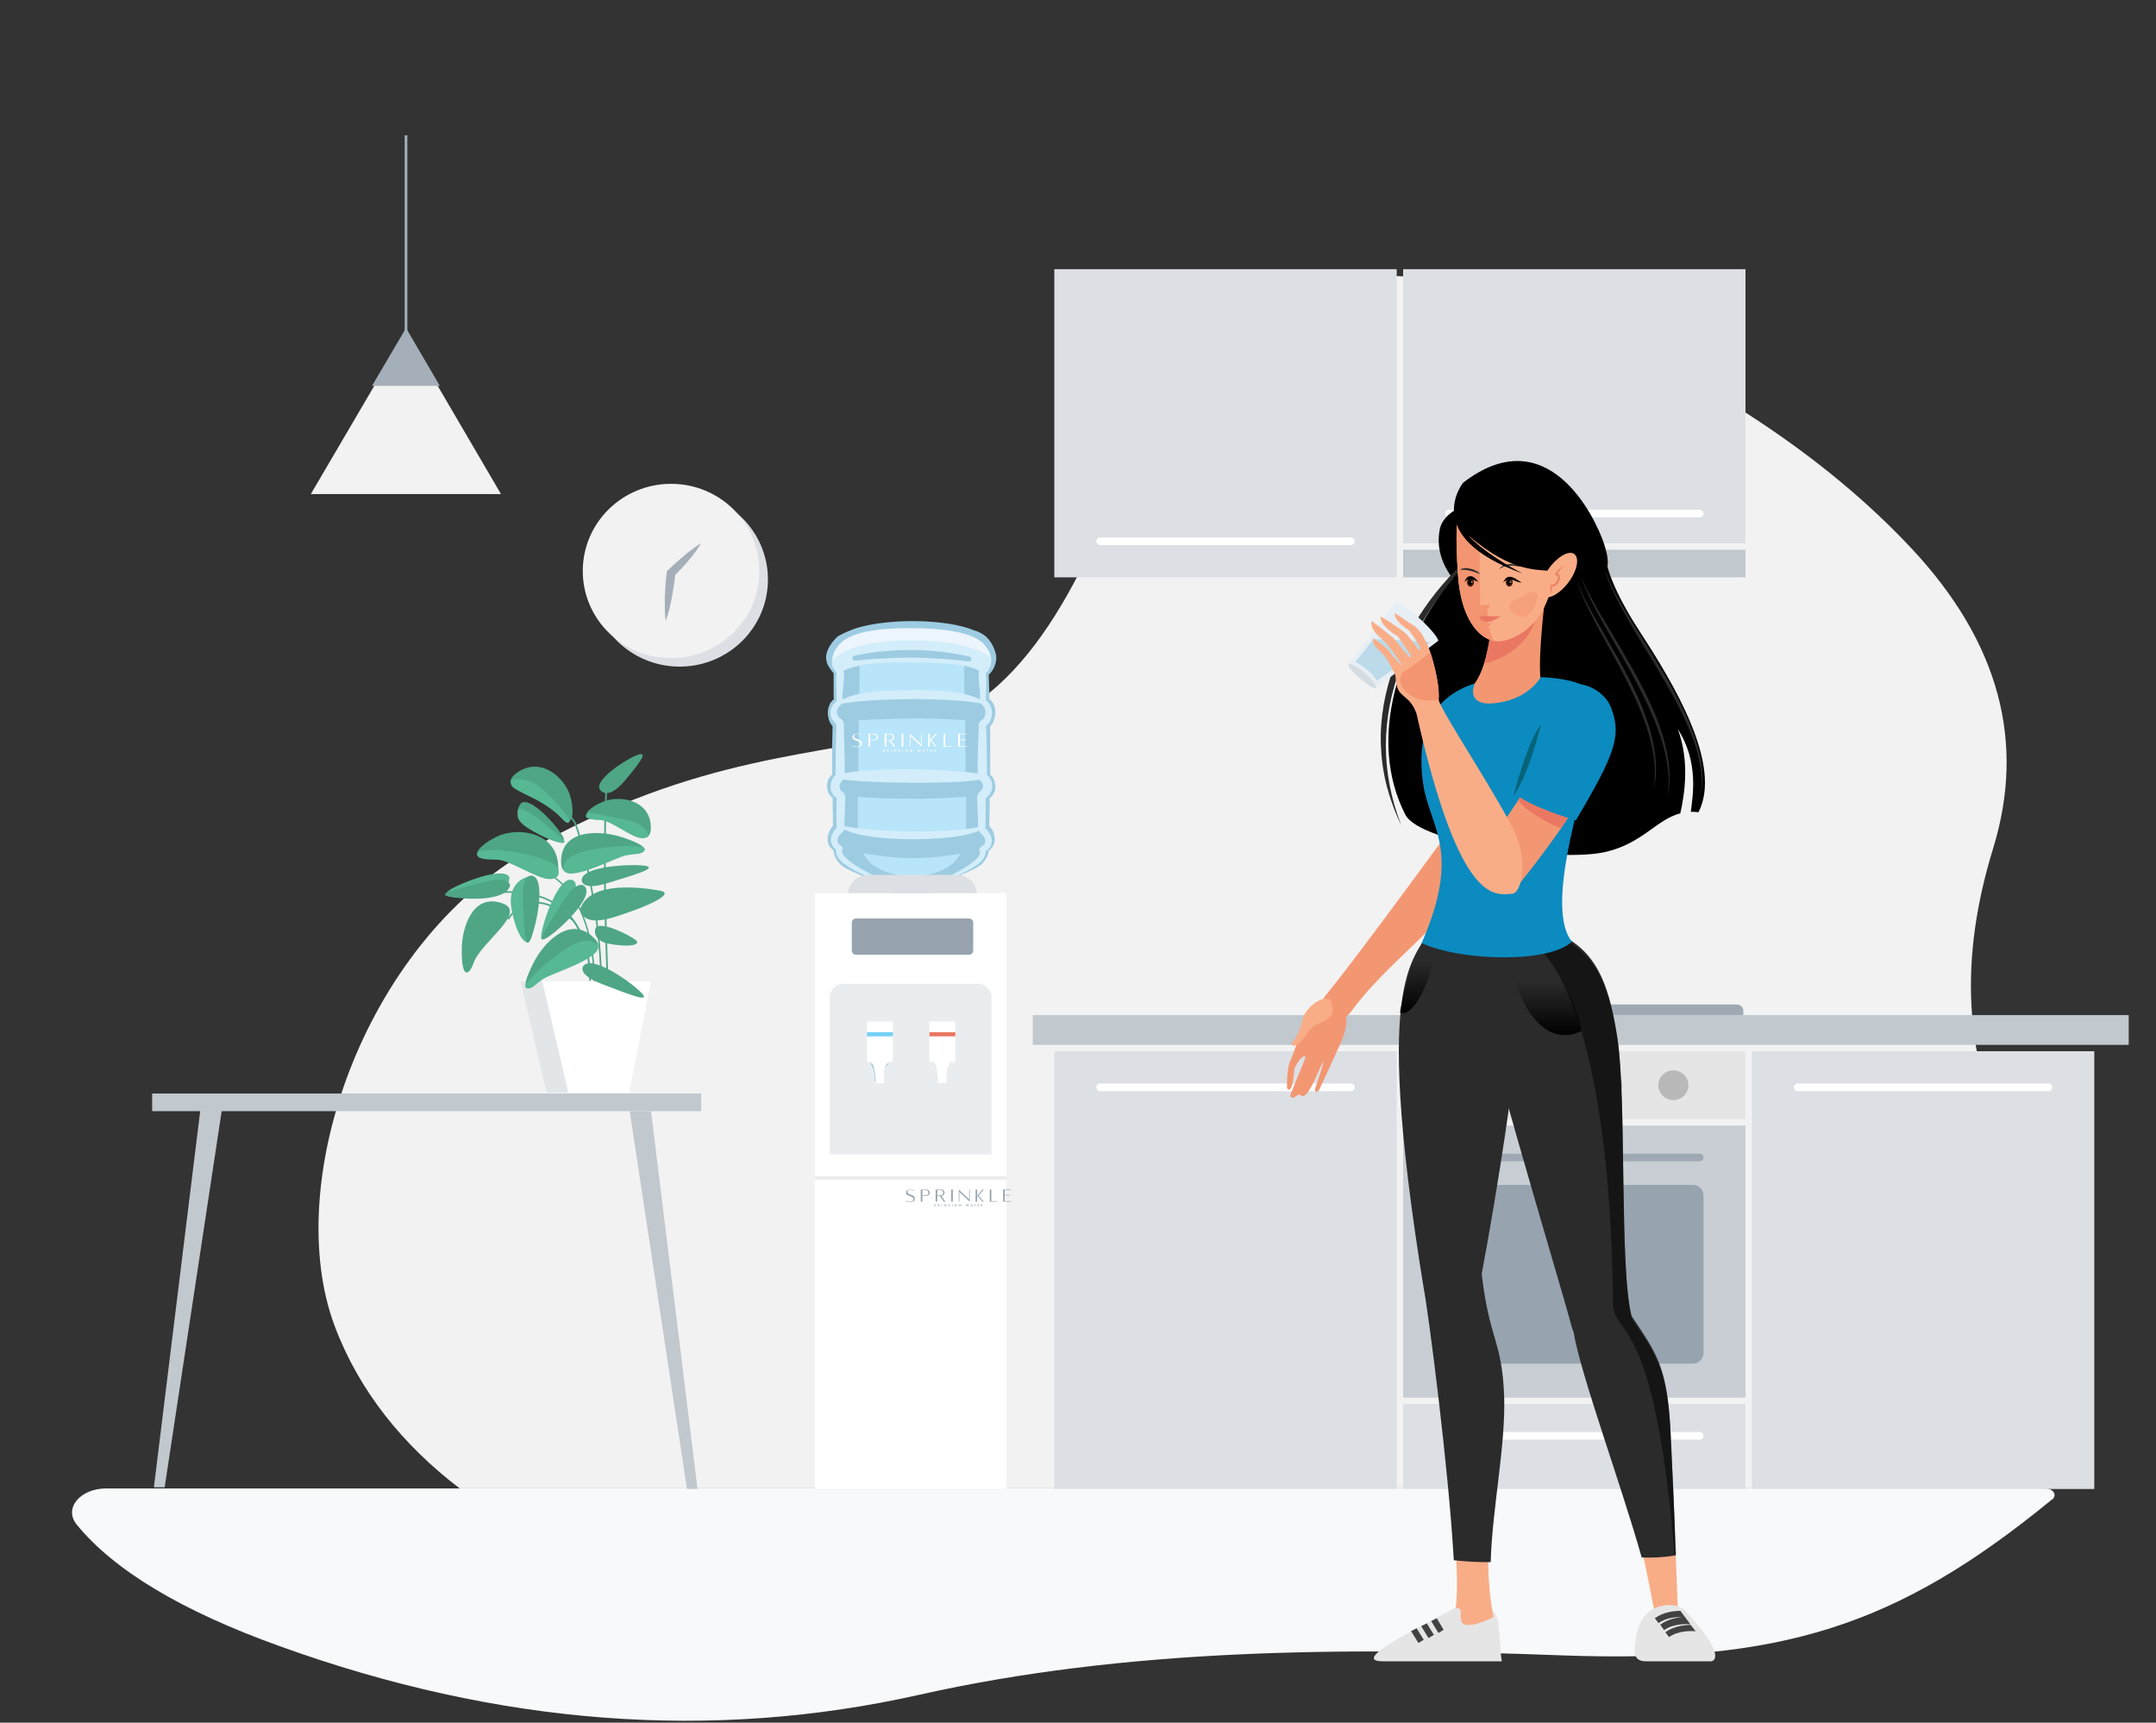 <svg xmlns="http://www.w3.org/2000/svg" width="209" height="167" viewBox="0 0 209 167" fill="none">
  <rect x="0" y="0" width="209" height="167" fill="#333333" stroke="none"/>
  <path d="M44.56 144.29H199.368C202.87 135.013 200.077 120.818 195.762 113.173C189.947 102.863 190.051 92.532 193.219 82.221C196.387 71.911 193.761 62.241 185.361 53.233C176.961 44.224 165.288 36.538 150.301 30.132C135.315 23.727 116.222 25.835 110.573 41.393C105.174 56.249 99.421 67.985 88.895 70.837C79.641 73.357 67.676 73.047 51.376 82.366C35.076 91.685 27.302 114.867 32.45 128.566C34.805 134.827 39.037 140.075 44.56 144.29Z" fill="#F2F2F2"/>
  <path d="M10.313 144.292C7.765 144.292 6.156 146.227 7.431 147.792C11.066 152.24 17.604 156.173 27.131 159.591C48.356 167.25 69.017 168.815 89.072 164.306C109.127 159.797 130.102 159.673 151.41 160.476C172.698 161.259 183.938 157.614 198.791 145.466L198.812 145.445C199.501 145.074 199.125 144.292 198.248 144.292H10.313Z" fill="#F8F9FA"/>
  <path d="M95.924 65.344C95.966 65.303 96.007 65.261 96.028 65.22C96.112 65.138 96.174 65.035 96.237 64.932C96.362 64.746 96.446 64.52 96.508 64.293C96.571 64.067 96.592 63.819 96.571 63.572C96.571 63.531 96.571 63.51 96.55 63.49L96.529 63.407C96.508 63.346 96.508 63.304 96.487 63.242C96.467 63.139 96.425 63.016 96.383 62.913C96.216 62.48 95.966 62.089 95.653 61.78C95.34 61.471 94.818 61.203 94.4 61.1C91.916 60.049 86.552 59.905 83.296 60.812C82.9 60.915 82.127 61.203 81.46 61.553C81.314 61.636 81.188 61.697 81.084 61.821C80.771 62.109 80.52 62.46 80.312 62.851C80.27 62.954 80.228 63.057 80.186 63.16C80.145 63.263 80.124 63.366 80.103 63.49C80.082 63.613 80.082 63.737 80.082 63.84C80.103 63.964 80.124 64.067 80.145 64.19C80.207 64.417 80.332 64.623 80.458 64.808C80.52 64.891 80.583 64.994 80.646 65.076C80.687 65.117 80.708 65.158 80.75 65.2C80.771 65.22 80.792 65.241 80.813 65.261V66.539C80.813 66.765 80.813 66.992 80.813 67.219C80.813 67.404 80.813 67.589 80.833 67.775C80.813 67.795 80.792 67.816 80.771 67.837C80.729 67.878 80.666 67.919 80.625 67.981C80.541 68.084 80.458 68.187 80.416 68.31C80.312 68.558 80.249 68.826 80.249 69.073C80.249 69.32 80.291 69.588 80.374 69.835C80.416 69.959 80.479 70.082 80.541 70.185C80.583 70.247 80.625 70.288 80.666 70.35C80.687 70.371 80.687 70.391 80.708 70.391C80.708 70.762 80.687 71.153 80.687 71.524C80.666 71.936 80.666 72.348 80.666 72.76C80.666 73.172 80.666 73.584 80.666 73.996C80.666 74.367 80.666 74.718 80.666 75.088C80.625 75.129 80.583 75.15 80.541 75.212C80.458 75.294 80.374 75.418 80.312 75.521C80.249 75.644 80.228 75.748 80.207 75.871C80.186 75.933 80.186 75.995 80.186 76.036C80.186 76.098 80.186 76.139 80.165 76.201C80.165 76.427 80.207 76.695 80.332 76.901C80.395 77.004 80.479 77.107 80.562 77.21C80.604 77.251 80.666 77.293 80.708 77.334C80.708 77.787 80.729 78.22 80.729 78.673L80.75 80.074C80.729 80.094 80.708 80.115 80.687 80.136C80.646 80.177 80.604 80.218 80.583 80.28C80.52 80.383 80.458 80.486 80.395 80.589C80.291 80.816 80.249 81.042 80.228 81.289C80.207 81.537 80.27 81.804 80.395 82.01C80.458 82.113 80.541 82.216 80.625 82.299C80.666 82.34 80.708 82.381 80.771 82.422C80.792 82.443 80.792 82.443 80.813 82.464C80.813 82.484 80.813 82.484 80.813 82.505C80.813 82.567 80.813 82.608 80.833 82.649C80.854 82.752 80.875 82.834 80.896 82.937C80.959 83.123 81.063 83.288 81.167 83.432C81.23 83.514 81.272 83.576 81.334 83.638C81.355 83.679 81.397 83.7 81.418 83.741C81.46 83.782 81.481 83.803 81.522 83.844C81.668 83.968 81.814 84.05 81.96 84.153C82.274 84.318 82.566 84.483 82.9 84.606C83.213 84.75 83.526 84.874 83.839 85.018C84.152 85.162 84.465 85.286 84.778 85.41C85.091 85.554 85.404 85.677 85.697 85.842C85.843 85.925 85.989 86.007 86.135 86.11C86.198 86.151 86.26 86.213 86.302 86.275C86.323 86.295 86.323 86.316 86.323 86.316C86.323 86.337 86.344 86.357 86.344 86.378C86.365 86.419 86.365 86.46 86.385 86.501C86.427 86.666 86.448 86.831 86.469 86.996C86.49 87.14 86.49 87.264 86.49 87.408C86.49 87.49 86.469 87.531 86.469 87.531C86.469 87.531 87.012 88.005 88.139 87.985C88.139 87.985 89.746 88.129 90.142 87.47C90.142 87.346 90.142 87.222 90.142 87.099C90.142 86.996 90.142 86.893 90.163 86.79C90.163 86.707 90.184 86.625 90.184 86.543C90.184 86.501 90.205 86.46 90.205 86.419C90.205 86.398 90.226 86.378 90.226 86.357C90.226 86.337 90.247 86.316 90.247 86.316C90.288 86.254 90.33 86.192 90.393 86.151C90.456 86.089 90.518 86.048 90.581 86.007C90.727 85.925 90.873 85.842 91.019 85.76C91.603 85.471 92.23 85.204 92.835 84.956C93.148 84.833 93.44 84.689 93.753 84.565C94.066 84.421 94.359 84.276 94.672 84.112C94.818 84.029 94.964 83.926 95.11 83.823C95.152 83.782 95.173 83.761 95.214 83.72C95.256 83.679 95.277 83.659 95.298 83.617C95.34 83.576 95.36 83.555 95.381 83.514C95.402 83.473 95.444 83.452 95.465 83.411C95.569 83.267 95.674 83.102 95.736 82.937C95.778 82.855 95.799 82.752 95.82 82.649C95.82 82.608 95.841 82.546 95.841 82.484C95.841 82.484 95.841 82.484 95.841 82.464C95.861 82.464 95.861 82.443 95.882 82.443C95.924 82.402 95.966 82.361 96.028 82.319C96.112 82.237 96.195 82.134 96.258 82.031C96.383 81.804 96.446 81.557 96.425 81.289C96.404 81.042 96.362 80.816 96.258 80.589C96.216 80.486 96.154 80.383 96.07 80.28C96.028 80.239 95.987 80.177 95.945 80.136C95.924 80.115 95.924 80.115 95.903 80.094L95.924 78.714L95.945 77.375C96.007 77.334 96.049 77.293 96.091 77.251C96.174 77.169 96.258 77.066 96.321 76.942C96.446 76.716 96.487 76.448 96.487 76.221C96.487 76.16 96.487 76.118 96.467 76.057C96.467 75.995 96.446 75.954 96.446 75.892C96.425 75.768 96.383 75.665 96.341 75.541C96.279 75.418 96.195 75.315 96.112 75.212C96.07 75.171 96.028 75.129 95.987 75.088V73.996C95.987 73.584 95.987 73.172 95.987 72.76V71.524C95.987 71.153 95.987 70.783 95.987 70.412C96.007 70.391 96.007 70.391 96.028 70.371C96.07 70.309 96.112 70.268 96.154 70.206C96.237 70.082 96.3 69.959 96.341 69.835C96.425 69.588 96.487 69.32 96.487 69.052C96.487 68.784 96.446 68.516 96.321 68.269C96.258 68.146 96.174 68.022 96.091 67.919C96.049 67.857 96.007 67.816 95.945 67.775C95.924 67.754 95.903 67.754 95.903 67.734C95.903 67.569 95.903 67.404 95.903 67.239C95.903 67.033 95.903 66.806 95.882 66.6C95.882 66.209 95.861 65.818 95.841 65.406L95.861 65.385C95.882 65.385 95.903 65.364 95.924 65.344ZM86.511 87.367C86.511 87.243 86.511 87.12 86.49 86.996C86.49 86.975 86.49 86.955 86.49 86.934C86.531 87.14 86.531 87.284 86.511 87.367ZM90.163 86.79V86.769V86.79Z" fill="#9DCCE2"/>
  <path d="M93.795 62.295C91.958 61.78 89.704 61.285 88.765 61.265V61.244C88.765 61.244 88.661 61.244 88.431 61.265C88.222 61.265 88.097 61.244 88.097 61.244V61.265C87.179 61.306 84.966 61.903 83.067 62.295C82.148 63.572 83.317 64.479 83.317 64.479C83.317 64.479 83.338 65.838 83.317 67.26C82.107 68.578 83.255 69.959 83.255 69.959C83.255 69.959 83.192 73.481 83.192 75.088C82.274 76.242 83.15 77.128 83.15 77.128C83.15 77.128 83.15 79.415 83.15 80.815C82.482 81.351 82.691 82.278 83.609 82.505C84.194 84.235 86.427 84.771 87.596 84.894C87.993 84.936 88.807 84.936 89.203 84.894C90.372 84.791 92.605 84.235 93.19 82.505C94.108 82.278 94.338 81.331 93.649 80.815C93.649 79.394 93.649 77.128 93.649 77.128C93.649 77.128 94.526 76.242 93.607 75.088C93.607 73.461 93.545 69.959 93.545 69.959C93.545 69.959 94.693 68.558 93.482 67.26C93.461 65.838 93.482 64.479 93.482 64.479C93.482 64.479 94.713 63.572 93.795 62.295Z" fill="#B8E5F9"/>
  <path d="M80.917 63.202C80.917 63.119 80.938 63.016 81.001 62.955C82.629 60.709 94.568 61.183 95.632 62.831C95.82 63.119 95.799 63.943 95.403 64.788C95.298 65.015 95.006 65.118 94.797 64.974C93.649 64.273 90.351 64.232 88.64 64.232C86.866 64.232 83.589 64.088 81.71 65.056C81.481 65.18 81.209 65.076 81.126 64.829C80.98 64.417 80.896 63.779 80.917 63.202Z" fill="#D3EDFA"/>
  <path d="M82.919 64.046C82.794 64.066 82.668 63.984 82.647 63.86C82.606 63.737 82.689 63.593 82.835 63.572C83.754 63.366 84.672 63.222 85.611 63.139C86.07 63.098 86.551 63.057 87.01 63.036C87.239 63.036 87.469 63.016 87.719 63.016H88.074C88.179 63.016 88.304 63.016 88.429 63.016C89.368 63.016 90.287 63.077 91.226 63.18C92.165 63.283 93.084 63.448 93.981 63.654C94.106 63.696 94.19 63.798 94.169 63.922C94.148 64.066 94.023 64.149 93.877 64.128C92.958 64.004 92.061 63.922 91.142 63.86C90.224 63.798 89.326 63.757 88.408 63.757H87.719C87.49 63.757 87.26 63.778 87.031 63.778C86.801 63.778 86.571 63.798 86.342 63.798C86.237 63.798 86.112 63.819 86.008 63.819L85.674 63.84C84.755 63.86 83.837 63.943 82.919 64.046Z" fill="#9DCCE2"/>
  <path d="M95.736 68.928C95.695 69.34 95.569 69.588 95.444 69.732C95.34 69.876 95.173 69.938 94.985 69.917C94.15 69.855 90.936 69.608 88.306 69.649C85.279 69.691 82.629 69.855 81.773 69.917C81.585 69.938 81.397 69.835 81.293 69.691C81.168 69.485 81.022 69.175 81.022 68.928C81.042 68.393 81.251 68.166 81.397 68.043C81.481 67.96 81.585 67.919 81.689 67.898C82.357 67.816 84.904 67.507 88.368 67.507C92.355 67.507 94.693 67.837 95.131 67.919C95.194 67.939 95.256 67.96 95.319 67.981C95.486 68.084 95.778 68.372 95.736 68.928Z" fill="#9DCCE2"/>
  <path d="M95.444 76.222C95.403 75.872 95.278 75.645 95.173 75.501C95.069 75.377 94.735 75.315 94.568 75.336C93.775 75.398 90.79 75.583 88.244 75.542C85.322 75.501 82.817 75.398 82.003 75.336C81.815 75.315 81.585 75.398 81.481 75.542C81.356 75.727 81.21 75.995 81.231 76.222C81.251 76.696 81.418 76.902 81.544 77.005C81.627 77.067 81.773 77.108 81.878 77.128C82.525 77.211 84.987 77.437 88.306 77.437C92.147 77.437 94.276 77.169 94.693 77.108C94.756 77.087 94.985 77.066 95.048 77.046C95.215 76.984 95.507 76.737 95.444 76.222Z" fill="#9DCCE2"/>
  <path d="M95.799 81.435C95.757 80.982 95.632 80.714 95.528 80.549C95.423 80.405 95.256 80.322 95.089 80.343C94.296 80.425 90.852 80.693 88.285 80.652C85.342 80.59 82.608 80.425 81.794 80.343C81.606 80.322 81.418 80.425 81.335 80.611C81.209 80.837 81.063 81.167 81.084 81.456C81.105 82.053 81.272 81.929 81.397 82.094C81.481 82.177 81.585 82.238 81.689 82.259C82.336 82.362 85.029 83.186 88.368 83.186C92.23 83.186 94.797 82.341 95.235 82.259C95.298 82.238 95.361 82.218 95.423 82.177C95.548 82.012 95.862 82.073 95.799 81.435Z" fill="#9DCCE2"/>
  <path d="M95.528 80.012C94.819 81.763 82.629 81.866 81.314 79.991C84.821 80.795 93.17 80.795 95.528 80.012Z" fill="#D3EDFA"/>
  <path d="M90.059 86.439C90.08 86.378 90.122 86.295 90.143 86.233C90.226 86.11 90.331 85.986 90.435 85.883C90.539 85.78 90.665 85.698 90.79 85.615C90.915 85.533 91.04 85.471 91.186 85.389C91.458 85.245 91.708 85.121 91.98 84.977C92.251 84.832 92.501 84.709 92.752 84.565C93.253 84.276 93.775 83.988 94.213 83.638C94.442 83.473 94.651 83.287 94.818 83.081C94.902 82.978 94.964 82.875 94.985 82.772C95.006 82.731 95.006 82.69 95.006 82.628C95.006 82.608 95.006 82.587 94.985 82.566C94.985 82.566 94.985 82.546 94.964 82.546V82.525C94.943 82.505 94.943 82.463 94.943 82.443C94.923 82.381 94.943 82.319 94.964 82.257C94.985 82.195 95.006 82.175 95.048 82.134C95.11 82.072 95.152 82.031 95.215 82.01C95.277 81.969 95.298 81.948 95.34 81.928C95.424 81.866 95.465 81.784 95.486 81.701C95.549 81.516 95.486 81.289 95.361 81.104C95.298 81.001 95.215 80.918 95.131 80.836L95.048 80.754C95.006 80.712 94.964 80.65 94.923 80.589C94.881 80.527 94.86 80.465 94.839 80.403C94.839 80.362 94.818 80.341 94.818 80.3C94.818 80.28 94.818 80.259 94.818 80.238V80.197C94.818 79.909 94.818 79.62 94.797 79.332C94.776 78.755 94.756 78.178 94.735 77.581L94.714 77.375C94.714 77.313 94.714 77.21 94.735 77.148C94.756 77.066 94.776 77.004 94.818 76.942C94.86 76.88 94.902 76.839 94.943 76.777C94.964 76.757 94.985 76.736 95.006 76.716C95.027 76.695 95.027 76.695 95.048 76.695L95.069 76.674C95.11 76.654 95.131 76.613 95.152 76.592C95.257 76.468 95.319 76.283 95.277 76.097C95.257 76.015 95.215 75.933 95.173 75.85C95.152 75.809 95.11 75.768 95.09 75.747L95.048 75.706C95.027 75.686 95.006 75.665 95.006 75.665C94.964 75.624 94.943 75.582 94.902 75.521C94.86 75.459 94.818 75.397 94.797 75.315C94.776 75.273 94.776 75.232 94.776 75.191C94.776 75.171 94.776 75.15 94.776 75.129V75.088V74.862V74.429C94.776 73.852 94.797 73.255 94.797 72.678L94.86 70.927L94.881 70.494V70.391V70.329V70.288C94.881 70.267 94.881 70.247 94.881 70.247C94.902 70.103 94.964 69.979 95.048 69.897C95.09 69.855 95.152 69.814 95.194 69.773L95.236 69.752H95.257C95.257 69.752 95.277 69.752 95.277 69.732C95.298 69.711 95.34 69.67 95.361 69.629C95.424 69.546 95.465 69.443 95.486 69.32C95.549 69.093 95.528 68.846 95.444 68.64C95.424 68.578 95.403 68.537 95.361 68.496C95.319 68.454 95.298 68.413 95.257 68.372L95.236 68.351L95.215 68.331C95.194 68.31 95.173 68.29 95.152 68.269C95.11 68.228 95.09 68.166 95.048 68.104C95.027 68.042 95.006 67.981 95.006 67.919C95.006 67.878 95.006 67.857 95.006 67.836V67.775C95.027 67.198 94.943 66.621 94.902 66.044C94.881 65.9 94.881 65.756 94.881 65.611C94.881 65.529 94.881 65.467 94.881 65.385V65.282V65.261C94.881 65.241 94.881 65.22 94.881 65.199C94.881 65.158 94.881 65.117 94.902 65.096C94.943 64.952 95.006 64.829 95.11 64.746C95.131 64.726 95.152 64.705 95.194 64.684C95.194 64.684 95.194 64.684 95.215 64.684C95.236 64.664 95.257 64.664 95.277 64.643C95.361 64.561 95.424 64.478 95.486 64.355C95.611 64.149 95.674 63.901 95.695 63.634C95.716 63.366 95.674 63.078 95.632 62.789C95.841 63.016 95.987 63.304 96.05 63.613C96.112 63.922 96.112 64.272 96.008 64.602C95.945 64.767 95.862 64.911 95.757 65.076C95.716 65.117 95.695 65.158 95.653 65.179C95.632 65.179 95.632 65.199 95.611 65.199L95.57 65.22C95.57 65.22 95.57 65.22 95.57 65.241C95.57 65.261 95.57 65.261 95.57 65.261V65.282V65.385C95.57 65.447 95.57 65.529 95.591 65.591C95.591 65.735 95.611 65.879 95.611 66.023C95.611 66.312 95.611 66.6 95.591 66.909C95.57 67.218 95.57 67.486 95.57 67.795V67.816V67.836V67.857C95.57 67.878 95.57 67.878 95.591 67.898C95.591 67.919 95.611 67.919 95.611 67.919C95.611 67.919 95.611 67.919 95.632 67.939L95.674 67.981C95.82 68.104 95.924 68.248 96.008 68.413C96.091 68.578 96.133 68.743 96.154 68.928C96.175 69.114 96.175 69.278 96.133 69.443C96.091 69.608 96.05 69.773 95.945 69.958C95.904 70.041 95.841 70.123 95.757 70.206C95.737 70.226 95.716 70.247 95.695 70.267L95.653 70.288H95.632C95.632 70.288 95.632 70.309 95.611 70.309C95.611 70.329 95.591 70.329 95.591 70.35V70.37V70.432V70.535L95.611 70.968L95.653 72.719C95.674 73.296 95.674 73.893 95.674 74.47V74.903V75.109V75.129C95.674 75.129 95.674 75.129 95.674 75.109C95.674 75.088 95.674 75.088 95.674 75.088C95.653 75.067 95.674 75.067 95.674 75.088C95.674 75.088 95.695 75.109 95.695 75.129L95.778 75.212C95.841 75.273 95.904 75.356 95.966 75.438C96.07 75.603 96.154 75.788 96.175 75.995C96.237 76.386 96.133 76.819 95.841 77.128C95.778 77.21 95.695 77.272 95.611 77.334L95.591 77.354C95.591 77.354 95.591 77.354 95.57 77.375C95.549 77.395 95.549 77.395 95.549 77.395C95.549 77.375 95.549 77.395 95.549 77.395V77.622C95.549 78.199 95.57 78.796 95.549 79.373C95.549 79.662 95.528 79.971 95.528 80.259V80.28V80.3C95.528 80.3 95.528 80.321 95.549 80.321C95.549 80.321 95.57 80.341 95.591 80.362L95.632 80.403C95.757 80.527 95.862 80.671 95.945 80.815C96.029 80.96 96.112 81.145 96.133 81.33C96.154 81.516 96.154 81.722 96.07 81.907C96.008 82.093 95.883 82.257 95.737 82.381C95.653 82.443 95.57 82.484 95.507 82.525C95.486 82.525 95.486 82.546 95.486 82.525C95.486 82.525 95.507 82.505 95.507 82.484C95.507 82.463 95.528 82.443 95.507 82.402C95.507 82.381 95.507 82.381 95.486 82.36L95.507 82.402C95.528 82.422 95.528 82.443 95.528 82.484C95.549 82.525 95.549 82.587 95.549 82.649C95.549 82.752 95.528 82.855 95.486 82.937C95.424 83.123 95.319 83.267 95.215 83.39C95.11 83.514 94.985 83.617 94.881 83.72C94.756 83.823 94.63 83.906 94.505 83.988C94.255 84.153 93.983 84.317 93.733 84.441C93.462 84.585 93.211 84.709 92.94 84.832C92.397 85.08 91.854 85.306 91.312 85.533C91.166 85.595 91.04 85.657 90.915 85.718C90.79 85.78 90.665 85.863 90.56 85.945C90.435 86.027 90.331 86.13 90.247 86.254C90.206 86.316 90.164 86.378 90.143 86.439C90.122 86.501 90.101 86.584 90.101 86.645C90.038 86.563 90.038 86.481 90.059 86.439Z" fill="#D3EDFA"/>
  <path d="M85.864 85.76C85.739 85.678 85.614 85.616 85.488 85.554C85.363 85.493 85.238 85.431 85.092 85.389C84.549 85.183 84.027 84.957 83.506 84.71C83.234 84.586 82.984 84.442 82.733 84.318C82.483 84.174 82.232 84.03 81.982 83.844C81.731 83.659 81.502 83.474 81.293 83.206C81.189 83.061 81.105 82.917 81.064 82.711C81.064 82.691 81.043 82.67 81.043 82.629C81.043 82.608 81.043 82.588 81.043 82.546C81.043 82.485 81.064 82.464 81.064 82.423C81.064 82.382 81.084 82.361 81.084 82.361C81.105 82.32 81.105 82.299 81.105 82.279C81.105 82.279 81.105 82.279 81.105 82.32C81.105 82.341 81.105 82.382 81.147 82.402C81.168 82.423 81.168 82.444 81.189 82.444L81.21 82.464C81.21 82.464 81.231 82.485 81.231 82.464C81.064 82.382 80.917 82.279 80.792 82.114C80.688 81.97 80.604 81.784 80.563 81.599C80.542 81.413 80.542 81.228 80.604 81.043C80.667 80.857 80.751 80.713 80.834 80.569C80.876 80.507 80.938 80.424 81.001 80.363C81.022 80.322 81.064 80.301 81.084 80.28L81.105 80.26C81.105 80.26 81.105 80.26 81.105 80.239C81.105 80.219 81.105 80.219 81.105 80.198V80.013C81.084 79.724 81.084 79.436 81.084 79.147C81.084 78.57 81.084 77.994 81.105 77.437V77.334C81.105 77.355 81.105 77.334 81.084 77.334L81.064 77.314L81.001 77.272C80.98 77.252 80.959 77.231 80.938 77.231C80.855 77.169 80.771 77.087 80.73 77.005C80.604 76.84 80.542 76.634 80.521 76.428C80.5 76.222 80.521 76.036 80.563 75.851C80.625 75.666 80.709 75.501 80.813 75.336C80.834 75.295 80.876 75.254 80.897 75.233L80.959 75.151C80.98 75.13 81.001 75.109 81.001 75.109C81.001 75.109 81.001 75.109 81.001 75.13C81.001 75.151 81.001 75.192 81.001 75.13V75.027V74.821V74.388C81.001 73.811 81.022 73.255 81.022 72.678L81.064 70.969L81.084 70.536V70.33V70.227C81.084 70.227 81.064 70.206 81.043 70.165C81.043 70.144 81.022 70.144 81.022 70.144L80.98 70.103C80.938 70.062 80.917 70.041 80.876 70C80.751 69.856 80.646 69.712 80.584 69.547C80.521 69.382 80.5 69.197 80.5 69.011C80.521 68.826 80.563 68.661 80.646 68.496C80.73 68.332 80.834 68.208 80.959 68.084C80.98 68.064 80.98 68.064 81.001 68.043L81.043 68.002C81.064 67.981 81.064 67.981 81.084 67.961C81.105 67.94 81.105 67.919 81.105 67.899V67.487L81.084 67.054C81.084 66.766 81.064 66.477 81.064 66.189C81.064 65.901 81.064 65.612 81.084 65.344V65.241V65.221V65.2V65.18C81.084 65.18 81.084 65.18 81.084 65.159L81.064 65.138C81.022 65.097 81.001 65.076 80.959 65.035C80.897 64.953 80.855 64.891 80.792 64.809C80.709 64.644 80.646 64.479 80.646 64.314C80.625 64.15 80.646 63.985 80.667 63.82C80.73 63.511 80.876 63.078 81.064 62.852C81.043 63.14 81.022 63.593 81.064 63.861C81.105 64.129 81.189 64.356 81.314 64.52C81.356 64.561 81.377 64.603 81.418 64.623C81.439 64.644 81.46 64.644 81.481 64.665H81.502C81.523 64.665 81.523 64.685 81.544 64.685C81.564 64.706 81.585 64.726 81.606 64.747C81.69 64.829 81.773 64.974 81.794 65.097C81.794 65.138 81.815 65.159 81.815 65.2V65.241V65.262V65.365C81.815 65.653 81.794 65.942 81.773 66.21C81.752 66.498 81.711 66.766 81.69 67.054C81.669 67.198 81.669 67.343 81.669 67.487C81.669 67.549 81.669 67.631 81.669 67.693V67.919C81.669 68.043 81.627 68.167 81.564 68.249C81.523 68.29 81.502 68.332 81.46 68.373L81.418 68.414C81.397 68.434 81.397 68.434 81.377 68.455C81.293 68.537 81.231 68.641 81.189 68.744C81.105 68.95 81.105 69.156 81.189 69.341C81.231 69.423 81.293 69.526 81.377 69.588C81.397 69.609 81.418 69.629 81.439 69.629L81.481 69.65C81.502 69.671 81.523 69.691 81.544 69.712C81.627 69.794 81.711 69.877 81.752 70.021C81.773 70.083 81.794 70.165 81.794 70.227V70.33V70.536L81.815 70.969L81.857 72.678C81.878 73.255 81.878 73.832 81.878 74.388V74.821V75.027V75.13C81.878 75.151 81.878 75.151 81.878 75.212C81.878 75.254 81.857 75.295 81.857 75.336C81.836 75.418 81.794 75.501 81.752 75.542C81.711 75.583 81.669 75.645 81.648 75.666L81.585 75.748C81.564 75.769 81.564 75.789 81.544 75.81C81.481 75.892 81.439 75.975 81.418 76.057C81.356 76.243 81.377 76.428 81.46 76.552C81.481 76.593 81.502 76.613 81.523 76.634L81.544 76.654L81.564 76.675C81.606 76.716 81.669 76.737 81.711 76.799C81.794 76.881 81.878 77.005 81.919 77.149C81.919 77.19 81.94 77.211 81.94 77.252C81.94 77.272 81.94 77.293 81.94 77.314V77.334V77.355V77.458C81.919 78.035 81.898 78.591 81.878 79.168C81.857 79.456 81.857 79.745 81.857 80.013V80.115V80.177V80.219C81.857 80.239 81.857 80.26 81.857 80.26C81.836 80.404 81.794 80.528 81.711 80.63C81.69 80.651 81.669 80.672 81.648 80.692C81.627 80.713 81.627 80.713 81.606 80.734L81.585 80.754C81.564 80.775 81.544 80.795 81.523 80.816C81.481 80.857 81.439 80.898 81.397 80.94C81.251 81.125 81.189 81.331 81.189 81.516C81.21 81.702 81.314 81.867 81.502 81.97L81.523 81.99C81.544 82.011 81.544 82.011 81.564 82.011C81.585 82.031 81.606 82.052 81.627 82.073C81.669 82.134 81.669 82.176 81.69 82.217C81.711 82.299 81.69 82.32 81.669 82.361C81.648 82.423 81.627 82.464 81.627 82.485L81.606 82.526C81.606 82.526 81.606 82.546 81.606 82.505V82.526V82.567C81.627 82.65 81.669 82.752 81.731 82.856C81.794 82.959 81.878 83.061 81.982 83.144C82.065 83.247 82.17 83.329 82.274 83.412C82.692 83.762 83.192 84.071 83.693 84.339C83.944 84.483 84.194 84.627 84.445 84.751L85.217 85.142C85.342 85.204 85.468 85.287 85.593 85.348C85.718 85.431 85.822 85.513 85.948 85.596C86.052 85.678 86.177 85.781 86.282 85.884C86.386 85.987 86.49 86.09 86.574 86.213C86.365 86.069 86.135 85.904 85.864 85.76Z" fill="#D3EDFA"/>
  <path d="M80.731 64.086C80.835 62.15 82.484 60.872 88.224 60.893C95.32 60.913 95.758 62.644 96.03 63.798C93.755 61.532 82.505 61.387 80.731 64.086Z" fill="#ECF4FC"/>
  <path d="M95.758 68.374C94.923 67.447 92.815 66.85 88.495 66.891C88.432 66.891 88.328 66.911 88.328 66.911C88.286 66.911 88.244 66.911 88.181 66.911C83.861 66.87 81.753 67.447 80.918 68.395C82.066 68.044 84.153 67.838 88.077 67.776C88.161 67.776 88.265 67.776 88.349 67.776C88.349 67.776 88.515 67.756 88.578 67.756C92.502 67.818 94.589 68.003 95.758 68.374Z" fill="#D3EDFA"/>
  <path d="M95.527 75.337C95.82 74.492 81.293 74.183 81.063 75.357C80.979 75.934 95.381 76.181 95.527 75.337Z" fill="#D3EDFA"/>
  <path d="M97.551 86.574H79.01V144.291H97.551V86.574Z" fill="white"/>
  <path d="M94.698 86.574C94.637 85.597 93.798 84.814 92.755 84.814H84.162C83.119 84.814 82.28 85.597 82.219 86.574H94.698Z" fill="#DCE0E4"/>
  <path d="M96.122 111.914V96.674C96.122 95.972 95.545 95.373 94.823 95.373H81.732C81.031 95.373 80.434 95.951 80.434 96.674V111.914H96.122Z" fill="#EAEDEF"/>
  <path d="M97.551 114.024H79.01V144.291H97.551V114.024Z" fill="white"/>
  <path d="M93.928 92.557H82.987C82.76 92.557 82.574 92.381 82.574 92.166V89.429C82.574 89.214 82.76 89.038 82.987 89.038H93.928C94.155 89.038 94.341 89.214 94.341 89.429V92.166C94.341 92.381 94.155 92.557 93.928 92.557Z" fill="#97A3AE"/>
  <path d="M97.551 114.024H79.01V114.376H97.551V114.024Z" fill="#EAEDEF"/>
  <path d="M85.695 104.874C85.695 104.874 85.472 103.642 86.14 103.114C85.472 103.114 84.357 103.114 84.357 103.114C84.357 103.114 84.803 103.466 84.803 104.874C85.249 104.874 85.695 104.874 85.695 104.874Z" fill="#9DCCE2"/>
  <path d="M85.713 104.998C85.713 104.998 85.504 103.556 86.131 102.938C85.504 102.938 84.461 102.938 84.461 102.938C84.461 102.938 84.878 103.35 84.878 104.998C85.296 104.998 85.713 104.998 85.713 104.998Z" fill="white"/>
  <path d="M86.55 100.467H84.045V102.939H86.55V100.467Z" fill="white"/>
  <path d="M86.55 100.053H84.045V100.465H86.55V100.053Z" fill="#74D1F7"/>
  <path d="M86.55 99.023H84.045V100.054H86.55V99.023Z" fill="white"/>
  <path d="M91.772 104.998C91.772 104.998 91.563 103.556 92.189 102.938C91.563 102.938 90.519 102.938 90.519 102.938C90.519 102.938 90.937 103.35 90.937 104.998C91.354 104.998 91.772 104.998 91.772 104.998Z" fill="white"/>
  <path d="M92.604 100.467H90.1V102.939H92.604V100.467Z" fill="white"/>
  <path d="M92.604 100.053H90.1V100.465H92.604V100.053Z" fill="#EA7762"/>
  <path d="M92.604 99.023H90.1V100.054H92.604V99.023Z" fill="white"/>
  <path d="M135.392 26.097H102.205V55.969H135.392V26.097Z" fill="#DCE0E4"/>
  <path d="M169.204 26.097H136.018V52.672H169.204V26.097Z" fill="#DCE0E4"/>
  <path d="M169.204 53.292H136.018V55.97H169.204V53.292Z" fill="#C1C8CE"/>
  <path d="M206.356 98.407H100.117V101.291H206.356V98.407Z" fill="#C1C8CE"/>
  <path d="M135.392 101.909H102.205V144.348H135.392V101.909Z" fill="#DCE0E4"/>
  <path d="M169.204 101.909H136.018V108.502H169.204V101.909Z" fill="#E5E5E5"/>
  <path d="M169.204 109.121H136.018V135.491H169.204V109.121Z" fill="#C8CED4"/>
  <path d="M169.204 136.108H136.018V144.349H169.204V136.108Z" fill="#DCE0E4"/>
  <path d="M203.017 101.909H169.83V144.348H203.017V101.909Z" fill="#DCE0E4"/>
  <path d="M168.995 98.408V97.996C168.995 97.646 168.724 97.378 168.369 97.378H136.435C136.08 97.378 135.809 97.646 135.809 97.996V98.408H168.995Z" fill="#9EA9B3"/>
  <path d="M143.012 106.647C143.819 106.647 144.473 106.001 144.473 105.205C144.473 104.408 143.819 103.763 143.012 103.763C142.205 103.763 141.551 104.408 141.551 105.205C141.551 106.001 142.205 106.647 143.012 106.647Z" fill="#B9B9BA"/>
  <path d="M149.422 106.647C150.229 106.647 150.883 106.001 150.883 105.205C150.883 104.408 150.229 103.763 149.422 103.763C148.615 103.763 147.961 104.408 147.961 105.205C147.961 106.001 148.615 106.647 149.422 106.647Z" fill="#B9B9BA"/>
  <path d="M155.807 106.647C156.614 106.647 157.268 106.001 157.268 105.205C157.268 104.408 156.614 103.763 155.807 103.763C155 103.763 154.346 104.408 154.346 105.205C154.346 106.001 155 106.647 155.807 106.647Z" fill="#B9B9BA"/>
  <path d="M162.213 106.647C163.02 106.647 163.674 106.001 163.674 105.205C163.674 104.408 163.02 103.763 162.213 103.763C161.406 103.763 160.752 104.408 160.752 105.205C160.752 106.001 161.406 106.647 162.213 106.647Z" fill="#B9B9BA"/>
  <path d="M164.761 112.581H140.466C140.257 112.581 140.09 112.417 140.09 112.211C140.09 112.005 140.257 111.84 140.466 111.84H164.761C164.969 111.84 165.136 112.005 165.136 112.211C165.136 112.417 164.969 112.581 164.761 112.581Z" fill="#9EA9B3"/>
  <path d="M164.761 139.57H140.466C140.257 139.57 140.09 139.405 140.09 139.199C140.09 138.993 140.257 138.828 140.466 138.828H164.761C164.969 138.828 165.136 138.993 165.136 139.199C165.136 139.405 164.969 139.57 164.761 139.57Z" fill="white"/>
  <path d="M130.946 105.783H106.651C106.442 105.783 106.275 105.618 106.275 105.412C106.275 105.206 106.442 105.041 106.651 105.041H130.946C131.155 105.041 131.322 105.206 131.322 105.412C131.322 105.618 131.155 105.783 130.946 105.783Z" fill="white"/>
  <path d="M198.573 105.783H174.278C174.069 105.783 173.902 105.618 173.902 105.412C173.902 105.206 174.069 105.041 174.278 105.041H198.573C198.782 105.041 198.949 105.206 198.949 105.412C198.949 105.618 198.782 105.783 198.573 105.783Z" fill="white"/>
  <path d="M130.946 52.838H106.651C106.442 52.838 106.275 52.673 106.275 52.468C106.275 52.261 106.442 52.097 106.651 52.097H130.946C131.155 52.097 131.322 52.261 131.322 52.468C131.322 52.673 131.155 52.838 130.946 52.838Z" fill="white"/>
  <path d="M164.761 50.161H140.466C140.257 50.161 140.09 49.996 140.09 49.79C140.09 49.584 140.257 49.419 140.466 49.419H164.761C164.969 49.419 165.136 49.584 165.136 49.79C165.136 49.996 164.969 50.161 164.761 50.161Z" fill="white"/>
  <path d="M164.093 132.194H141.133C140.549 132.194 140.09 131.72 140.09 131.164V115.898C140.09 115.321 140.57 114.868 141.133 114.868H164.093C164.677 114.868 165.136 115.342 165.136 115.898V131.164C165.136 131.741 164.677 132.194 164.093 132.194Z" fill="#97A3AE"/>
  <path d="M63.109 95.132H50.461L52.986 105.927H61.001L63.109 95.132Z" fill="#E3E6E9"/>
  <path d="M63.113 95.132H52.572L55.098 105.927H61.005L63.113 95.132Z" fill="white"/>
  <path d="M58.978 94.884C58.414 80.834 58.936 75.395 58.936 75.333L58.769 75.312C58.769 75.374 58.247 80.834 58.811 94.925C58.873 94.925 58.915 94.904 58.978 94.884Z" fill="#4EA685"/>
  <path d="M55.681 79.845C56.182 80.978 58.06 87.797 58.206 95.07C58.269 95.07 58.311 95.049 58.373 95.049C58.206 87.756 56.328 80.937 55.827 79.784C55.326 78.65 54.011 78.63 53.99 78.63V78.795C54.011 78.795 55.222 78.815 55.681 79.845Z" fill="#4EA685"/>
  <path d="M50.88 84.068C50.943 84.068 52.759 84.089 54.47 85.757C56.391 87.632 57.434 90.784 57.559 95.11C57.58 95.11 57.601 95.11 57.622 95.11C57.643 95.11 57.685 95.11 57.705 95.11C57.58 90.743 56.516 87.57 54.554 85.654C52.78 83.924 50.859 83.924 50.859 83.924L50.88 84.068Z" fill="#4EA685"/>
  <path d="M55.513 89.299C56.557 90.721 57.099 92.657 57.12 95.088C57.183 95.088 57.225 95.088 57.287 95.088C57.266 91.875 56.348 89.505 54.574 88.043C51.673 85.653 47.415 86.559 47.373 86.58L47.415 86.724C47.456 86.724 51.631 85.818 54.49 88.166C54.657 88.311 54.824 88.475 54.991 88.64C53.697 87.672 52.508 87.281 51.422 87.466C49.919 87.734 49.231 89.011 49.189 89.073L49.335 89.155C49.335 89.135 50.024 87.878 51.443 87.631C52.633 87.404 54.01 87.981 55.513 89.299Z" fill="#4EA685"/>
  <path d="M58.143 76.529C58.143 76.529 58.852 77.745 60.585 75.664C62.338 73.583 62.86 72.739 61.628 73.254C60.397 73.769 57.621 75.664 58.143 76.529Z" fill="#4EA685"/>
  <path d="M51.15 84.997C51.15 84.997 49.105 85.45 49.585 88.108C50.065 90.765 51.129 92.125 51.505 90.868C51.881 89.591 52.632 84.585 51.15 84.997Z" fill="#57B894"/>
  <path d="M56.391 85.327C56.391 85.327 56.328 86.419 58.937 85.595C61.546 84.791 63.821 84.153 62.527 83.926C61.191 83.741 56.391 83.947 56.391 85.327Z" fill="#4EA685"/>
  <path d="M56.558 93.631C56.558 93.631 55.828 94.434 58.374 95.403C60.92 96.371 63.112 97.277 62.214 96.288C61.338 95.32 57.435 92.539 56.558 93.631Z" fill="#4EA685"/>
  <path d="M55.472 85.306C55.472 85.306 56.516 85.573 55.034 87.778C53.552 89.982 52.321 91.96 52.467 90.662C52.613 89.344 54.157 84.873 55.472 85.306Z" fill="#57B894"/>
  <path d="M56.703 85.946C56.703 85.946 56.035 85.081 54.595 87.367C53.155 89.654 51.84 91.611 52.988 90.931C54.115 90.272 57.622 86.996 56.703 85.946Z" fill="#4EA685"/>
  <path d="M51.61 84.895C51.61 84.895 50.567 84.565 50.692 87.243C50.817 89.942 50.859 92.291 51.423 91.075C51.965 89.901 52.967 85.245 51.61 84.895Z" fill="#4EA685"/>
  <path d="M49.378 85.038C49.378 85.038 49.545 86.5 47.103 86.809C44.66 87.118 42.448 87.098 43.533 86.315C44.514 85.635 48.856 83.925 49.378 85.038Z" fill="#57B894"/>
  <path d="M49.44 85.883C49.44 85.883 49.565 84.853 47.019 85.492C44.472 86.131 42.239 86.625 43.491 86.913C44.744 87.181 48.939 87.49 49.44 85.883Z" fill="#4EA685"/>
  <path d="M56.264 88.066C56.264 88.066 56.18 89.941 59.457 88.932C62.734 87.922 65.594 86.604 63.945 86.336C62.296 86.047 57.266 85.326 56.264 88.066Z" fill="#4EA685"/>
  <path d="M57.725 89.984C57.725 89.984 57.287 91.138 59.019 91.488C60.752 91.838 62.275 91.653 61.608 91.118C60.94 90.602 58.164 89.222 57.725 89.984Z" fill="#4EA685"/>
  <path d="M50.505 77.869C50.505 77.869 49.42 79.043 51.298 80.3C52.676 81.227 54.095 81.742 54.534 81.577C54.701 81.515 54.721 81.371 54.575 81.103C54.053 80.135 51.424 77.148 50.505 77.869Z" fill="#4EA685"/>
  <path d="M45.89 93.402C45.577 94.329 44.721 95.277 44.763 91.939C44.784 90.023 45.765 86.583 48.645 87.551C51.254 88.416 46.6 91.301 45.89 93.402Z" fill="#4EA685"/>
  <path d="M61.358 82.772C62.423 82.772 63.675 82.257 60.252 81.145C58.269 80.506 54.408 80.279 54.387 83.514C54.366 86.418 58.958 82.751 61.358 82.772Z" fill="#4EA685"/>
  <path d="M54.134 78.961C55.199 80.383 55.804 79.518 55.345 77.416C54.948 75.562 52.465 73.152 50.043 74.965C47.873 76.613 52.819 77.21 54.134 78.961Z" fill="#4EA685"/>
  <path d="M47.603 83.286C45.557 83.369 45.912 82.236 48.124 81.123C50.086 80.134 54.031 80.587 54.115 84.028C54.177 86.273 52.028 84.811 49.899 83.884C49.105 83.513 48.312 83.245 47.603 83.286Z" fill="#4EA685"/>
  <path d="M57.894 79.456C56.245 79.456 56.579 78.55 58.395 77.746C60.002 77.025 63.112 77.52 63.091 80.26C63.049 82.732 59.939 79.456 57.894 79.456Z" fill="#4EA685"/>
  <path d="M61.816 81.185C60.772 80.835 59.081 79.557 58.351 79.495C57.62 79.454 56.577 79.413 56.827 79.001C57.078 78.589 58.225 78.96 58.831 79.104C60.229 79.454 62.149 79.454 62.859 80.835C63.047 81.185 62.337 81.37 61.816 81.185Z" fill="#57B894"/>
  <path d="M54.617 79.498C54.617 79.498 55.076 80.033 55.201 79.621C55.326 79.23 52.822 76.449 51.715 75.892C50.609 75.336 49.378 75.48 49.503 75.81C49.628 76.14 49.357 76.222 50.547 76.799C51.736 77.376 53.343 78.117 54.617 79.498Z" fill="#57B894"/>
  <path d="M53.74 80.648C51.444 78.671 50.213 78.032 50.192 78.609C50.171 79.186 49.9 79.701 52.237 80.875C54.575 82.07 54.93 81.72 54.658 81.473C54.408 81.205 54.804 81.555 53.74 80.648Z" fill="#57B894"/>
  <path d="M54.701 84.441C54.701 84.441 53.949 82.937 57.602 82.319C60.357 81.845 62.799 81.948 62.486 82.422C62.173 82.875 61.693 82.731 60.712 82.916C59.731 83.102 55.452 85.43 54.701 84.441Z" fill="#57B894"/>
  <path d="M52.111 95.257C51.36 96.019 50.107 96.534 51.715 93.341C52.633 91.508 55.2 88.624 57.538 90.89C59.646 92.909 53.781 93.547 52.111 95.257Z" fill="#4EA685"/>
  <path d="M57.978 91.754C57.978 91.754 57.436 90.168 54.409 92.29C52.134 93.897 50.485 95.689 51.049 95.792C51.612 95.895 51.821 95.442 52.656 94.906C53.491 94.35 58.166 92.97 57.978 91.754Z" fill="#57B894"/>
  <path d="M51.298 82.876C49.148 82.361 46.309 82.175 46.247 82.752C46.184 83.329 47.332 83.308 48.376 83.35C49.398 83.391 51.986 85.101 52.988 85.162C53.99 85.224 54.261 84.957 54.136 84.297C54.011 83.638 52.07 83.061 51.298 82.876Z" fill="#57B894"/>
  <path d="M67.974 106.009H14.75V107.719H67.974V106.009Z" fill="#C1C8CE"/>
  <path d="M14.918 144.182L19.426 107.553H21.514L15.962 144.182H14.918Z" fill="#C1C8CE"/>
  <path d="M67.618 144.348L63.109 107.719H61.043L66.595 144.348H67.618Z" fill="#C1C8CE"/>
  <path d="M39.358 32.155L30.133 47.895H48.563L39.358 32.155Z" fill="#F2F2F2"/>
  <path d="M39.36 31.804L36.062 37.407H42.637L39.36 31.804Z" fill="#A5AFB9"/>
  <path d="M39.359 13.118V34.523" stroke="#A5AFB9" stroke-width="0.26" stroke-miterlimit="10"/>
  <path d="M65.886 64.623C70.612 64.623 74.443 60.841 74.443 56.176C74.443 51.511 70.612 47.73 65.886 47.73C61.16 47.73 57.328 51.511 57.328 56.176C57.328 60.841 61.16 64.623 65.886 64.623Z" fill="#DCE0E4"/>
  <path d="M65.052 63.797C69.778 63.797 73.609 60.016 73.609 55.351C73.609 50.686 69.778 46.904 65.052 46.904C60.325 46.904 56.494 50.686 56.494 55.351C56.494 60.016 60.325 63.797 65.052 63.797Z" fill="#F2F2F2"/>
  <path d="M64.531 60.191C64.468 59.8 64.468 59.408 64.447 59.017C64.447 58.626 64.447 58.234 64.447 57.843C64.468 57.451 64.489 57.06 64.51 56.669C64.552 56.277 64.573 55.886 64.635 55.515L64.656 55.371L64.76 55.268C65.011 55.02 65.261 54.794 65.512 54.567C65.762 54.341 66.034 54.114 66.284 53.887C66.555 53.661 66.827 53.455 67.098 53.249C67.369 53.043 67.662 52.837 67.975 52.672C67.787 52.981 67.578 53.249 67.39 53.537C67.181 53.805 66.973 54.073 66.743 54.341C66.514 54.608 66.305 54.856 66.054 55.103C65.825 55.35 65.595 55.597 65.345 55.844L65.47 55.597C65.428 55.989 65.386 56.359 65.324 56.751C65.261 57.142 65.199 57.513 65.136 57.905C65.053 58.296 64.969 58.667 64.886 59.058C64.781 59.429 64.677 59.821 64.531 60.191Z" fill="#A5AFB9"/>
  <path d="M97.984 115.373V115.316H97.242V116.496H97.984V116.44H97.399V115.898H97.934V115.842H97.399V115.373H97.984Z" fill="#97A3AE"/>
  <path d="M96.101 115.316H95.945V116.496H96.687V116.44H96.101V115.316Z" fill="#97A3AE"/>
  <path d="M92.365 115.316H92.209V116.496H92.365V115.316Z" fill="#97A3AE"/>
  <path d="M91.249 115.93H91.256C91.338 115.927 91.417 115.894 91.475 115.837C91.532 115.779 91.564 115.703 91.564 115.623C91.564 115.544 91.532 115.467 91.475 115.41C91.417 115.352 91.338 115.319 91.256 115.316H90.699V116.496H90.855V115.93H91.093L91.49 116.496H91.645L91.249 115.93ZM91.176 115.875H90.855V115.374H91.175C91.242 115.373 91.306 115.397 91.355 115.441C91.404 115.485 91.434 115.545 91.438 115.609C91.442 115.673 91.421 115.736 91.378 115.785C91.335 115.835 91.274 115.866 91.208 115.874C91.199 115.873 91.187 115.875 91.176 115.875Z" fill="#97A3AE"/>
  <path d="M89.815 115.316H89.258V116.496H89.414V115.93H89.815C89.897 115.927 89.976 115.894 90.033 115.837C90.091 115.779 90.123 115.703 90.123 115.623C90.123 115.544 90.091 115.467 90.033 115.41C89.976 115.352 89.897 115.319 89.815 115.316ZM89.766 115.872C89.756 115.873 89.745 115.874 89.734 115.875H89.414V115.374H89.734C89.801 115.373 89.865 115.397 89.914 115.441C89.963 115.485 89.993 115.545 89.997 115.609C90.001 115.673 89.979 115.736 89.936 115.785C89.894 115.835 89.833 115.866 89.766 115.874V115.872Z" fill="#97A3AE"/>
  <path d="M93.948 116.271L92.938 115.322V116.496H92.997V115.551L94.008 116.499V115.316H93.948V116.271Z" fill="#97A3AE"/>
  <path d="M95.373 115.316H95.248L94.727 115.906L95.247 116.496H95.373L94.852 115.906L95.373 115.316Z" fill="#97A3AE"/>
  <path d="M94.725 115.316H94.576V116.496H94.725V115.316Z" fill="#97A3AE"/>
  <path d="M88.288 115.821C87.953 115.71 87.97 115.588 87.97 115.556C87.97 115.525 87.999 115.337 88.243 115.337C88.428 115.337 88.596 115.466 88.596 115.466V115.397C88.488 115.341 88.367 115.31 88.244 115.308C88.052 115.308 87.832 115.418 87.832 115.635C87.832 115.985 88.545 115.926 88.545 116.226C88.545 116.506 88.216 116.491 88.177 116.491C88.139 116.491 87.92 116.475 87.834 116.364L87.83 116.448C87.948 116.522 88.151 116.532 88.174 116.532C88.197 116.532 88.68 116.565 88.68 116.201C88.68 115.922 88.402 115.858 88.288 115.821Z" fill="#97A3AE"/>
  <path d="M90.735 116.841C90.735 116.856 90.732 116.87 90.727 116.883C90.721 116.896 90.713 116.907 90.702 116.916C90.691 116.925 90.679 116.932 90.665 116.936C90.651 116.941 90.635 116.944 90.62 116.943H90.572V116.739H90.62C90.636 116.739 90.651 116.741 90.666 116.746C90.68 116.75 90.692 116.757 90.703 116.766C90.713 116.775 90.721 116.787 90.727 116.799C90.732 116.812 90.735 116.827 90.735 116.841ZM90.695 116.841C90.695 116.832 90.694 116.822 90.69 116.814C90.686 116.806 90.681 116.798 90.674 116.793C90.668 116.787 90.659 116.783 90.651 116.78C90.641 116.777 90.63 116.775 90.62 116.775H90.612V116.908H90.62C90.63 116.908 90.641 116.906 90.651 116.903C90.659 116.9 90.668 116.896 90.674 116.89C90.681 116.884 90.686 116.877 90.69 116.87C90.694 116.861 90.695 116.851 90.695 116.841Z" fill="#97A3AE"/>
  <path d="M91.03 116.942L90.974 116.865V116.942H90.936V116.739H90.982C90.992 116.739 91.002 116.74 91.011 116.742C91.02 116.744 91.028 116.747 91.035 116.752C91.042 116.756 91.047 116.763 91.051 116.77C91.055 116.779 91.058 116.789 91.057 116.799C91.058 116.812 91.053 116.825 91.045 116.835C91.037 116.845 91.026 116.852 91.014 116.855L91.077 116.942H91.03ZM91.018 116.798C91.018 116.794 91.017 116.79 91.015 116.786C91.013 116.783 91.011 116.781 91.008 116.779C91.004 116.777 91.001 116.776 90.997 116.776C90.993 116.775 90.989 116.775 90.984 116.776H90.975V116.822H90.986C90.993 116.822 91.001 116.821 91.008 116.817C91.011 116.815 91.014 116.812 91.016 116.809C91.018 116.806 91.019 116.802 91.018 116.798Z" fill="#97A3AE"/>
  <path d="M91.269 116.942V116.739H91.309V116.942H91.269Z" fill="#97A3AE"/>
  <path d="M91.724 116.942H91.697L91.563 116.806V116.942H91.523V116.739H91.55L91.684 116.875V116.739H91.724V116.942Z" fill="#97A3AE"/>
  <path d="M92.054 116.942L91.977 116.87V116.942H91.938V116.739H91.977V116.805L92.048 116.739H92.103L91.997 116.839L92.109 116.943L92.054 116.942Z" fill="#97A3AE"/>
  <path d="M92.299 116.942V116.739H92.339V116.942H92.299Z" fill="#97A3AE"/>
  <path d="M92.755 116.942H92.729L92.595 116.806V116.942H92.555V116.739H92.581L92.715 116.875V116.739H92.755V116.942Z" fill="#97A3AE"/>
  <path d="M93.177 116.842C93.177 116.855 93.174 116.869 93.168 116.882C93.163 116.895 93.156 116.906 93.146 116.915C93.136 116.925 93.124 116.933 93.11 116.938C93.097 116.944 93.083 116.946 93.068 116.946C93.053 116.946 93.038 116.943 93.025 116.938C93.012 116.932 93 116.925 92.99 116.915C92.98 116.906 92.972 116.895 92.966 116.882C92.96 116.869 92.957 116.856 92.957 116.842C92.957 116.828 92.96 116.814 92.966 116.801C92.972 116.789 92.98 116.777 92.99 116.768C93 116.759 93.012 116.751 93.025 116.746C93.038 116.74 93.053 116.737 93.068 116.737C93.087 116.737 93.106 116.742 93.123 116.751C93.141 116.762 93.157 116.776 93.168 116.793L93.137 116.816C93.128 116.802 93.117 116.791 93.103 116.783C93.092 116.777 93.081 116.773 93.069 116.773C93.059 116.773 93.049 116.775 93.04 116.778C93.031 116.782 93.023 116.787 93.016 116.793C93.01 116.799 93.005 116.806 93.001 116.814C92.997 116.823 92.995 116.832 92.995 116.841C92.995 116.85 92.997 116.858 93.001 116.867C93.005 116.875 93.01 116.882 93.016 116.889C93.023 116.895 93.031 116.9 93.04 116.903C93.049 116.907 93.059 116.908 93.069 116.908C93.084 116.908 93.099 116.904 93.111 116.895C93.123 116.886 93.132 116.873 93.135 116.859H93.056V116.823H93.178C93.178 116.828 93.178 116.832 93.178 116.837L93.177 116.842Z" fill="#97A3AE"/>
  <path d="M93.852 116.942H93.828L93.767 116.805L93.706 116.942H93.682L93.613 116.739H93.654L93.692 116.846L93.699 116.872L93.709 116.847L93.758 116.739H93.781L93.829 116.846L93.839 116.871L93.846 116.847L93.883 116.739H93.924L93.852 116.942Z" fill="#97A3AE"/>
  <path d="M94.243 116.942L94.219 116.887H94.15L94.127 116.942H94.084L94.173 116.739H94.197L94.285 116.942H94.243ZM94.185 116.81L94.165 116.854H94.204L94.185 116.81Z" fill="#97A3AE"/>
  <path d="M94.535 116.775V116.942H94.495V116.775H94.445V116.739H94.583V116.775H94.535Z" fill="#97A3AE"/>
  <path d="M94.773 116.942V116.739H94.893V116.775H94.813V116.814H94.89V116.85H94.813V116.906H94.893V116.942H94.773Z" fill="#97A3AE"/>
  <path d="M95.196 116.942L95.14 116.865V116.942H95.102V116.739H95.148C95.158 116.739 95.168 116.74 95.177 116.742C95.186 116.744 95.194 116.747 95.201 116.752C95.208 116.756 95.213 116.763 95.217 116.77C95.222 116.779 95.224 116.789 95.223 116.799C95.224 116.812 95.219 116.825 95.211 116.835C95.203 116.845 95.192 116.852 95.18 116.855L95.243 116.942H95.196ZM95.185 116.798C95.185 116.794 95.184 116.79 95.182 116.786C95.18 116.783 95.178 116.781 95.175 116.779C95.171 116.777 95.168 116.776 95.164 116.776C95.16 116.775 95.156 116.775 95.151 116.776H95.142V116.822H95.151C95.158 116.822 95.166 116.82 95.173 116.817C95.177 116.816 95.18 116.813 95.182 116.81C95.184 116.806 95.185 116.802 95.185 116.798Z" fill="#97A3AE"/>
  <path d="M144.507 156.126C144.507 156.126 142.745 154.917 140.872 155.961C137.867 157.627 130.707 161.05 134.046 161.05C137.236 161.05 144.062 161.05 145.583 161.05C145.268 159.256 145.565 156.272 144.507 156.126Z" fill="#E5E5E5"/>
  <path d="M144.786 156.766C144.786 156.766 141.892 158.268 141.633 157.078C141.484 156.437 141.892 155.888 141.113 155.888C141.373 154.093 141.15 150.798 141.15 150.798L144.267 151.054C144.248 154.386 144.786 156.766 144.786 156.766Z" fill="#F9AD87"/>
  <path d="M137.496 159.277L136.791 158.123C136.977 158.032 137.143 157.94 137.329 157.849L138.015 158.965L137.496 159.277Z" fill="#424242"/>
  <path d="M138.478 158.8L137.773 157.647C137.959 157.555 138.144 157.464 138.311 157.372L138.998 158.489L138.478 158.8Z" fill="#424242"/>
  <path d="M139.443 158.306L138.738 157.153C138.924 157.061 139.109 156.969 139.276 156.878L139.944 157.995L139.443 158.306Z" fill="#424242"/>
  <path d="M140.928 151.257C141.985 151.367 143.284 151.459 144.508 151.44C144.638 146.259 145.992 140.108 145.806 135.238C145.584 129.892 144.378 129.892 143.636 123.52C143.636 123.502 143.636 123.484 143.636 123.484C145.157 115.391 147.012 103.509 147.216 98.896C148.014 87.362 138.906 89.467 138.906 89.467C137.385 93.367 132.841 93.055 137.997 124.802C138.461 127.127 140.446 142.488 140.928 151.257Z" fill="#2B2B2B"/>
  <path d="M159.215 150.542C159.586 152.043 160.383 156.236 160.365 156.199C160.383 156.437 160.402 156.694 160.402 156.84C160.402 157.444 161.237 156.547 161.237 156.547C161.237 155.943 162.071 155.943 162.646 155.943L162.424 150.268L159.215 150.542Z" fill="#F9AD87"/>
  <path d="M165.913 161.052C165.913 161.052 167.731 160.759 163.186 155.963C162.277 155.304 159.235 155.212 158.642 158.508C158.401 159.826 158.141 161.052 159.551 161.052C160.96 161.052 165.913 161.052 165.913 161.052Z" fill="#E5E5E5"/>
  <path d="M160.941 157.5C161.609 157.005 162.444 156.822 163.074 156.767C162.536 156.749 161.516 156.804 160.774 157.353L160.422 156.877C161.219 156.291 162.221 156.163 162.889 156.163C163.186 156.566 163.538 157.024 163.872 157.463C163.501 157.426 162.203 157.39 161.312 158.031L160.941 157.5Z" fill="#424242"/>
  <path d="M161.441 158.233C162.239 157.647 163.241 157.537 163.89 157.519C164.057 157.738 164.224 157.94 164.372 158.141C164.02 158.104 162.703 158.049 161.794 158.709L161.441 158.233Z" fill="#424242"/>
  <path d="M162.426 150.781C162.426 150.616 162.426 150.452 162.407 150.269C162.333 146.735 162.111 142.414 161.944 138.936C161.647 132.436 160.571 131.21 158.16 127.566V127.548C156.954 122.825 157.696 106.585 156.787 100.598C155.878 94.612 154.357 91.609 150.054 90.108C150.054 90.108 143.117 89.815 142.783 92.744C142.449 95.692 151.315 124.546 152.317 128.482C152.372 128.702 152.447 128.921 152.539 129.123C153.207 133.224 157.195 144.044 159.143 150.983C160.015 151.019 161.22 151.001 162.426 150.781Z" fill="#2B2B2B"/>
  <path opacity="0.5" d="M162.333 150.763C162.388 150.745 162.426 150.745 162.481 150.727C162.333 147.248 162.129 142.708 161.962 139.192C161.665 132.693 160.589 131.466 158.178 127.823V127.805C156.972 123.081 157.714 106.842 156.805 100.855C156.063 95.912 154.895 93.019 152.094 91.316L149.07 91.884C149.07 91.884 156.045 96.37 156.36 126.322C156.341 129.672 160.348 126.743 162.333 150.763Z" fill="black"/>
  <path d="M143.079 58.178C143.079 58.178 138.739 55.505 139.573 51.294C139.87 49.793 141.836 48.895 143.061 48.584C144.266 48.291 148.829 49.481 147.624 53.363C146.418 57.281 143.079 58.178 143.079 58.178Z" fill="black"/>
  <path d="M140.187 80.936C140.187 80.936 131.506 92.855 128.724 96.224C125.941 99.593 128.761 101.094 131.209 97.762C134.455 93.331 141.133 88.589 141.133 86.447C141.114 84.287 140.187 80.936 140.187 80.936Z" fill="#F39772"/>
  <path d="M144.896 51.881C142.93 53.675 141.131 55.634 139.573 57.758C138.015 59.882 136.698 62.188 135.789 64.623C134.862 67.058 134.342 69.658 134.342 72.276C134.342 74.894 134.862 77.494 135.826 79.966C135.233 78.776 134.787 77.531 134.435 76.231C134.101 74.931 133.916 73.613 133.86 72.276C133.804 70.94 133.916 69.603 134.138 68.285C134.379 66.967 134.732 65.667 135.195 64.422C136.141 61.914 137.514 59.57 139.165 57.483C140.853 55.378 142.782 53.492 144.896 51.881Z" fill="#2B2B2B"/>
  <path d="M158.973 61.253C156.228 57.042 155.82 54.882 155.82 54.882C151.498 50.799 146.174 49.682 140.925 55.98C135.639 62.333 132.467 71.634 136.232 78.975C137.698 81.813 151.275 83.626 155.671 82.582C159.251 81.74 160.568 79.451 162.887 78.847C163.295 77.035 163.814 73.831 162.646 70.682C164.723 73.922 164.074 77.218 163.907 78.701C164.148 78.701 164.389 78.701 164.649 78.737C167.005 74.16 162.219 66.233 158.973 61.253Z" fill="black"/>
  <path d="M149.813 57.72C149.813 57.72 149.052 63.561 149.349 65.959C149.757 69.163 143.432 69.438 143.432 69.438C143.432 69.438 139.704 69.016 142.523 66.71C144.341 65.208 144.656 59.826 144.656 59.826C144.656 59.826 150.165 52.924 149.813 57.72Z" fill="#F39772"/>
  <path d="M143.895 64.311C143.895 64.311 149.051 63.487 149.348 57.72C148.439 58.617 146.621 60.722 144.488 61.015C144.507 61.912 143.895 64.311 143.895 64.311Z" fill="#EA7762"/>
  <path d="M153.188 55.651C153.521 56.567 153.967 57.446 154.449 58.306C154.913 59.166 155.413 60.009 155.933 60.851C156.934 62.535 157.936 64.22 158.882 65.959C159.791 67.698 160.644 69.492 161.201 71.378C161.479 72.33 161.701 73.282 161.794 74.271C161.887 75.241 161.868 76.248 161.646 77.2C161.794 76.23 161.794 75.241 161.646 74.289C161.516 73.319 161.275 72.367 160.978 71.451C160.366 69.602 159.531 67.826 158.604 66.105C157.695 64.366 156.693 62.682 155.729 60.979C154.764 59.24 153.763 57.537 153.188 55.651Z" fill="#2B2B2B"/>
  <path d="M152.816 56.218C153.132 57.078 153.54 57.92 153.966 58.726C154.393 59.532 154.857 60.337 155.321 61.143C156.248 62.736 157.175 64.347 158.01 65.976C158.826 67.624 159.587 69.345 160.05 71.121C160.292 72.018 160.44 72.933 160.514 73.849C160.57 74.764 160.514 75.698 160.292 76.595C160.44 75.679 160.459 74.764 160.366 73.849C160.273 72.933 160.088 72.036 159.828 71.157C159.309 69.4 158.567 67.715 157.732 66.068C156.916 64.42 155.988 62.827 155.098 61.198C154.263 59.605 153.354 57.975 152.816 56.218Z" fill="#2B2B2B"/>
  <path d="M155.432 54.683C155.691 55.671 156.118 56.623 156.6 57.52C157.082 58.436 157.602 59.315 158.14 60.193C159.216 61.951 160.329 63.69 161.386 65.466C162.425 67.26 163.408 69.073 164.131 71.014C164.483 71.984 164.78 72.991 164.929 74.016C165.077 75.041 165.096 76.085 164.854 77.092C165.021 76.067 164.966 75.041 164.78 74.034C164.595 73.028 164.298 72.057 163.908 71.105C163.148 69.201 162.183 67.388 161.126 65.613C160.106 63.837 158.974 62.097 157.954 60.303C157.435 59.406 156.934 58.509 156.489 57.575C156.025 56.66 155.636 55.69 155.432 54.683Z" fill="#2B2B2B"/>
  <path d="M154.672 69.402C154.672 69.402 156.787 66.051 149.534 65.648C149.386 65.648 149.497 65.667 149.349 65.648C148.718 66.71 147.179 68.01 144.637 68.193C143.005 68.303 142.486 67.461 142.968 66.253C138.442 67.699 137.311 71.525 137.96 75.993C138.572 80.185 141.744 82.437 137.811 91.426C141.762 93.221 150.258 93.367 152.372 91.28C149.071 87.069 155.581 71.489 154.672 69.402Z" fill="#0B8BC0"/>
  <path d="M146.639 94.556C148.16 99.353 150.608 101.257 153.316 99.939C152.704 96.936 151.183 94.245 150.701 93.513C149.365 94.263 146.639 94.556 146.639 94.556Z" fill="url(#paint0_linear_9712_66917)"/>
  <path d="M139.054 92.159C138.757 95.161 136.921 98.75 135.715 98.146C136.327 94.557 137.347 92.287 137.848 91.555C139.165 92.287 139.054 92.159 139.054 92.159Z" fill="url(#paint1_linear_9712_66917)"/>
  <path d="M141.28 50.16C141.28 50.16 141.057 51.808 141.335 55.726C141.706 60.944 144.136 62.427 145.601 62.152C146.251 62.042 150.369 61.127 150.721 54.591C151.092 47.853 140.964 48.055 141.28 50.16Z" fill="#F9AD87"/>
  <path d="M144.171 58.947C143.837 58.966 143.504 58.984 143.485 58.673C143.466 58.343 143.429 53.107 143.429 53.107L142.02 49.244C141.519 49.464 141.222 49.793 141.278 50.178C141.278 50.178 141.055 51.826 141.333 55.744C141.63 60.083 143.374 61.84 144.802 62.151C144.116 60.467 144.283 60.559 144.171 58.947Z" fill="#F39570"/>
  <path opacity="0.5" d="M148.997 57.61C149.183 58.233 148.497 59.478 147.94 59.734C147.384 59.972 146.697 59.679 146.419 59.038C146.141 58.416 146.605 58.269 147.161 58.031C147.718 57.775 148.793 56.951 148.997 57.61Z" fill="#F39570"/>
  <path d="M143.414 58.672C143.396 58.654 143.414 58.672 143.414 58.672C143.433 58.947 143.656 59.148 143.934 59.13C144.212 59.111 144.435 58.91 144.416 58.617L143.414 58.672Z" fill="#F39570"/>
  <path d="M144.732 60.374C144.732 60.374 143.953 60.557 143.73 60.355C143.953 60.703 144.25 60.831 144.732 60.374Z" fill="#F39570"/>
  <path d="M145.491 59.715C145.491 59.715 144.078 60.879 143.395 59.862C143.691 59.532 144.613 59.862 145.491 59.715Z" fill="#EA7762"/>
  <path d="M143.45 55.651C143.375 55.285 141.836 54.791 141.539 55.285C141.817 55.12 142.893 55.377 143.45 55.651Z" fill="#2B2B2B"/>
  <path d="M145.324 55.195C145.417 55.031 145.584 54.902 145.769 54.811C145.955 54.719 146.159 54.701 146.344 54.683C146.548 54.683 146.734 54.701 146.919 54.737L147.198 54.829C147.29 54.866 147.383 54.902 147.457 54.939L146.901 54.866C146.715 54.847 146.53 54.829 146.344 54.847C146.159 54.847 145.973 54.884 145.806 54.921C145.64 54.994 145.473 55.067 145.324 55.195Z" fill="#2B2B2B"/>
  <path d="M155.507 52.759C154.653 50.123 150.016 40.492 141.836 46.791C141.836 46.791 137.588 52.008 147.605 55.597C146.269 54.919 143.672 53.382 142.3 51.88C146.77 55.688 148.977 55.157 151.296 55.414C152.094 55.505 151.723 55.78 151.296 55.78C154.709 56.347 156.712 56.421 155.507 52.759Z" fill="black"/>
  <path d="M150.071 55.212C149.311 56.347 149.107 57.574 149.7 57.848C150.294 58.123 151.444 57.372 152.204 56.237C152.965 55.102 153.113 53.949 152.52 53.656C151.945 53.381 150.85 54.077 150.071 55.212Z" fill="#F9AD87"/>
  <path d="M150.404 57.592C150.404 57.592 150.367 57.024 150.497 56.878C150.683 56.859 150.887 56.749 151.035 56.53C151.184 56.31 151.295 55.999 151.184 55.779C151.146 55.706 151.072 55.651 150.998 55.614C151.184 55.138 151.759 54.772 151.777 54.754C151.777 54.754 150.924 55.138 150.775 55.651L150.738 55.761H150.85C150.942 55.761 150.98 55.816 150.998 55.852C151.054 55.981 150.998 56.2 150.868 56.402C150.738 56.585 150.571 56.676 150.423 56.676H150.349L150.33 56.749C150.182 57.189 150.404 57.592 150.404 57.592Z" fill="#ED8267"/>
  <path d="M129.964 97.45C129.964 97.45 131.207 98.365 129.964 101.111C129.297 102.576 128.258 104.883 127.868 105.688C127.794 105.835 127.349 106.054 127.516 105.432C127.776 104.645 128.128 103.784 128.295 102.869C128.295 102.85 128.277 102.85 128.277 102.869C127.794 103.839 127.034 105.908 126.422 106.219C125.958 106.457 126.273 105.761 125.476 106.366C125.197 106.585 125.049 106.201 125.086 106.128L126.533 102.576C126.589 102.429 126.44 102.356 126.292 102.448C125.939 102.649 125.476 103.564 125.476 103.583C125.476 103.583 125.383 105.029 125.16 105.45C125.012 105.761 124.771 105.633 124.771 105.45C124.715 104.791 124.845 103.308 125.03 102.96C125.346 102.356 126.681 97.999 127.72 97.266C128.759 96.534 129.964 97.45 129.964 97.45Z" fill="#F39772"/>
  <path d="M125.422 101.367C125.273 101.404 125.162 101.239 125.255 101.111C125.551 100.726 126.034 99.976 126.238 98.951C126.553 97.413 128.723 96.204 129.02 97.12C129.335 98.035 129.335 98.657 127.777 99.262C126.516 99.774 126.534 101.111 125.422 101.367Z" fill="#F9AD87"/>
  <path d="M141.707 56.037C141.707 56.037 141.911 55.598 141.93 55.433C141.948 55.286 143.284 56.202 143.284 56.202C143.284 56.202 142.134 56.55 141.707 56.037Z" fill="#F39570"/>
  <path d="M155.578 72.129C155.152 72.129 156.376 74.307 147.194 85.805C144.876 88.716 143.188 83.315 144.523 81.448C149.494 74.49 151.349 70.206 152.852 70.298C154.373 70.371 154.836 69.547 155.578 72.129Z" fill="#F39772"/>
  <path d="M147.234 77.457C147.03 77.731 148.681 79.251 151.333 80.295C151.593 79.892 151.834 79.507 152.075 79.141L148.05 76.212C147.79 76.615 147.512 77.017 147.234 77.457Z" fill="#EA7762"/>
  <path d="M146.715 77.145C146.715 77.145 148.217 71.213 149.571 70.078C148.44 74.966 148.18 75.497 148.18 75.497L146.715 77.145Z" fill="#05647A"/>
  <path d="M156.119 68.468C157.232 71.233 156.657 72.953 152.762 79.526C150.165 78.757 147.624 77.695 146.9 76.926C149.479 72.514 149.33 67.498 151.463 66.582C153.597 65.667 155.618 67.241 156.119 68.468Z" fill="#0B8BC0"/>
  <path d="M137.624 59.972C136.492 58.965 135.472 58.27 135.305 58.38L130.705 64.403L133.358 66.71L139.405 62.133C139.534 62.023 138.774 60.998 137.624 59.972Z" fill="#E7EEF4"/>
  <path d="M133.378 66.727C133.248 66.874 132.599 66.416 131.857 65.793C131.097 65.171 130.596 64.549 130.726 64.384C130.855 64.219 131.56 64.622 132.321 65.244C133.081 65.867 133.489 66.581 133.378 66.727Z" fill="#D5DCE2"/>
  <path d="M132.581 64.973C133.007 65.321 133.323 65.724 133.49 65.998L138.665 62.282C138.795 62.154 133.156 61.952 133.156 61.952L131.375 64.186C131.653 64.277 132.117 64.57 132.581 64.973Z" fill="#BBDAEA"/>
  <path d="M147.065 81.228C145.786 78.043 139.479 68.669 139.46 67.808C139.59 66.032 138.663 63.286 138.663 63.286C138.44 62.462 137.717 61.034 137.049 60.65C136.289 60.192 135.973 59.899 135.213 59.441C135.139 60.265 136.585 61.108 136.585 61.108C136.585 61.108 137.494 62.316 137.661 62.773C137.735 62.993 137.568 63.048 137.513 62.957C137.197 62.481 136.289 61.419 136.289 61.419C136.289 61.419 135.38 60.668 133.84 59.753C133.692 60.65 135.528 61.712 135.528 61.712L136.752 63.524C136.789 63.579 136.752 63.817 136.604 63.671L135.083 61.858C135.083 61.858 134.007 60.961 132.95 60.192C132.801 61.089 133.71 61.693 134.174 62.151C134.638 62.609 135.25 63.506 135.862 64.421C135.602 64.421 135.027 63.506 134.434 62.883C134.007 62.426 133.432 62.114 133.098 61.858C132.95 62.462 133.562 62.92 134.007 63.359C134.452 63.799 134.842 64.641 135.157 65.245C135.194 65.3 135.213 65.355 135.25 65.41C135.268 65.483 135.287 65.666 135.324 66.032C135.491 67.753 136.604 67.222 137.309 69.163C141.556 88.094 145.025 86.702 146.565 86.647C147.529 86.611 148.011 83.572 147.065 81.228Z" fill="#F9AD87"/>
  <path d="M139.461 67.789C139.591 66.032 138.664 63.249 138.645 63.23C138.052 63.743 137.143 64.475 136.16 65.061C134.991 65.757 136.252 68.393 139.406 67.844C139.424 67.844 139.443 67.826 139.461 67.826C139.461 67.826 139.461 67.808 139.461 67.789Z" fill="#F39570"/>
  <path d="M146.64 56.445C146.641 56.213 146.493 56.023 146.308 56.023C146.124 56.022 145.974 56.21 145.973 56.442C145.972 56.675 146.12 56.864 146.305 56.865C146.489 56.866 146.639 56.678 146.64 56.445Z" fill="#471904"/>
  <path d="M146.491 56.455C146.492 56.313 146.401 56.198 146.288 56.197C146.176 56.197 146.084 56.311 146.083 56.453C146.083 56.594 146.173 56.709 146.286 56.71C146.399 56.71 146.491 56.596 146.491 56.455Z" fill="black"/>
  <path opacity="0.5" d="M146.324 56.419C146.324 56.474 146.361 56.511 146.417 56.511C146.473 56.511 146.51 56.474 146.51 56.419C146.51 56.364 146.492 56.31 146.436 56.31C146.399 56.31 146.324 56.383 146.324 56.419Z" fill="white"/>
  <path d="M145.713 56.476C146.177 55.304 147.104 56.293 147.512 56.476C146.789 56.476 146.436 55.762 145.713 56.476Z" fill="black"/>
  <path d="M142.881 56.453C142.882 56.22 142.733 56.031 142.549 56.03C142.364 56.03 142.214 56.217 142.213 56.45C142.212 56.683 142.36 56.872 142.545 56.873C142.729 56.873 142.88 56.685 142.881 56.453Z" fill="#471904"/>
  <path d="M142.732 56.443C142.732 56.301 142.641 56.186 142.529 56.185C142.416 56.185 142.324 56.299 142.323 56.441C142.323 56.583 142.414 56.698 142.526 56.698C142.639 56.699 142.731 56.584 142.732 56.443Z" fill="black"/>
  <path opacity="0.5" d="M142.574 56.42C142.574 56.475 142.611 56.512 142.667 56.512C142.723 56.512 142.76 56.475 142.76 56.42C142.76 56.365 142.742 56.31 142.686 56.31C142.63 56.31 142.574 56.384 142.574 56.42Z" fill="white"/>
  <path d="M143.301 56.422C142.708 55.525 142.114 55.818 141.984 56.422C142.3 56.056 142.596 56.056 143.301 56.422Z" fill="black"/>
  <path d="M93.682 71.183V71.122H92.875V72.389H93.682V72.329H93.046V71.747H93.629V71.686H93.046V71.183H93.682Z" fill="white"/>
  <path d="M91.635 71.122H91.465V72.389H92.272V72.329H91.635V71.122Z" fill="white"/>
  <path d="M87.567 71.122H87.397V72.39H87.567V71.122Z" fill="white"/>
  <path d="M86.352 71.781H86.36C86.45 71.778 86.535 71.743 86.598 71.681C86.66 71.62 86.695 71.537 86.695 71.452C86.695 71.366 86.66 71.284 86.598 71.222C86.535 71.161 86.45 71.125 86.36 71.122H85.754V72.389H85.923V71.781H86.183L86.614 72.389H86.784L86.352 71.781ZM86.272 71.722H85.923V71.184H86.272C86.345 71.183 86.415 71.209 86.468 71.256C86.521 71.303 86.553 71.367 86.558 71.436C86.562 71.505 86.539 71.573 86.492 71.626C86.446 71.679 86.379 71.713 86.307 71.721C86.297 71.72 86.284 71.722 86.272 71.722Z" fill="white"/>
  <path d="M84.79 71.122H84.184V72.389H84.354V71.781H84.79C84.88 71.778 84.965 71.743 85.028 71.681C85.09 71.62 85.126 71.537 85.126 71.452C85.126 71.366 85.09 71.284 85.028 71.222C84.965 71.161 84.88 71.125 84.79 71.122ZM84.737 71.719C84.726 71.72 84.714 71.721 84.702 71.722H84.354V71.184H84.702C84.775 71.183 84.845 71.209 84.898 71.256C84.951 71.303 84.983 71.367 84.988 71.436C84.992 71.505 84.969 71.573 84.922 71.626C84.876 71.679 84.809 71.713 84.737 71.721V71.719Z" fill="white"/>
  <path d="M89.288 72.147L88.188 71.128V72.39H88.252V71.374L89.352 72.393V71.122H89.288V72.147Z" fill="white"/>
  <path d="M90.84 71.122H90.704L90.137 71.756L90.704 72.389H90.84L90.273 71.756L90.84 71.122Z" fill="white"/>
  <path d="M90.137 71.122H89.975V72.39H90.137V71.122Z" fill="white"/>
  <path d="M83.13 71.664C82.765 71.545 82.783 71.413 82.783 71.38C82.783 71.346 82.815 71.144 83.08 71.144C83.281 71.144 83.465 71.282 83.465 71.282V71.209C83.347 71.148 83.216 71.115 83.082 71.112C82.872 71.112 82.633 71.231 82.633 71.464C82.633 71.84 83.409 71.777 83.409 72.099C83.409 72.4 83.051 72.384 83.009 72.384C82.967 72.384 82.728 72.367 82.635 72.248L82.631 72.337C82.759 72.417 82.98 72.427 83.005 72.427C83.03 72.427 83.556 72.463 83.556 72.072C83.556 71.773 83.253 71.704 83.13 71.664Z" fill="white"/>
  <path d="M85.793 72.761C85.793 72.776 85.79 72.792 85.784 72.806C85.778 72.82 85.769 72.832 85.757 72.841C85.745 72.851 85.732 72.858 85.717 72.863C85.701 72.868 85.684 72.871 85.667 72.871H85.615V72.651H85.667C85.684 72.651 85.701 72.654 85.718 72.659C85.733 72.663 85.746 72.671 85.758 72.68C85.769 72.69 85.778 72.702 85.784 72.716C85.79 72.73 85.793 72.745 85.793 72.761ZM85.75 72.761C85.75 72.751 85.748 72.741 85.744 72.731C85.74 72.723 85.734 72.715 85.727 72.709C85.719 72.703 85.71 72.698 85.701 72.695C85.69 72.692 85.679 72.69 85.667 72.69H85.658V72.832H85.667C85.679 72.832 85.69 72.831 85.701 72.827C85.71 72.824 85.719 72.82 85.727 72.813C85.734 72.807 85.74 72.8 85.744 72.791C85.748 72.782 85.75 72.771 85.75 72.761Z" fill="white"/>
  <path d="M86.111 72.869L86.05 72.786V72.869H86.008V72.651H86.058C86.069 72.651 86.08 72.652 86.09 72.654C86.1 72.656 86.108 72.66 86.116 72.665C86.124 72.67 86.13 72.677 86.134 72.684C86.139 72.694 86.141 72.705 86.141 72.715C86.141 72.729 86.137 72.743 86.128 72.754C86.119 72.765 86.107 72.772 86.093 72.775L86.163 72.869H86.111ZM86.098 72.715C86.098 72.71 86.097 72.706 86.095 72.701C86.093 72.698 86.09 72.696 86.087 72.694C86.083 72.692 86.079 72.691 86.075 72.691C86.07 72.69 86.066 72.69 86.061 72.691H86.051V72.741H86.063C86.071 72.741 86.079 72.739 86.087 72.735C86.091 72.733 86.094 72.73 86.096 72.726C86.098 72.723 86.099 72.719 86.098 72.715Z" fill="white"/>
  <path d="M86.375 72.869V72.651H86.419V72.869H86.375Z" fill="white"/>
  <path d="M86.87 72.869H86.842L86.695 72.723V72.869H86.652V72.651H86.681L86.827 72.797V72.651H86.87V72.869Z" fill="white"/>
  <path d="M87.228 72.87L87.145 72.793V72.87H87.102V72.652H87.145V72.723L87.222 72.652H87.283L87.166 72.759L87.289 72.872L87.228 72.87Z" fill="white"/>
  <path d="M87.494 72.869V72.651H87.538V72.869H87.494Z" fill="white"/>
  <path d="M87.989 72.869H87.961L87.815 72.723V72.869H87.772V72.651H87.8L87.946 72.797V72.651H87.989V72.869Z" fill="white"/>
  <path d="M88.45 72.76C88.45 72.775 88.447 72.79 88.441 72.804C88.436 72.817 88.427 72.829 88.417 72.84C88.406 72.85 88.392 72.859 88.378 72.864C88.363 72.87 88.348 72.873 88.332 72.873C88.316 72.873 88.299 72.87 88.284 72.864C88.27 72.858 88.258 72.85 88.247 72.84C88.236 72.829 88.227 72.817 88.221 72.804C88.214 72.79 88.211 72.776 88.211 72.761C88.211 72.746 88.214 72.731 88.221 72.717C88.227 72.704 88.236 72.692 88.247 72.681C88.258 72.671 88.27 72.663 88.284 72.657C88.299 72.651 88.316 72.648 88.332 72.648C88.353 72.648 88.373 72.653 88.391 72.663C88.411 72.675 88.428 72.69 88.441 72.709L88.407 72.733C88.397 72.718 88.385 72.706 88.37 72.697C88.358 72.691 88.345 72.687 88.332 72.687C88.322 72.687 88.311 72.689 88.301 72.692C88.292 72.696 88.283 72.701 88.276 72.708C88.269 72.715 88.263 72.723 88.259 72.731C88.255 72.74 88.252 72.75 88.252 72.759C88.252 72.769 88.255 72.779 88.259 72.787C88.263 72.796 88.269 72.804 88.276 72.811C88.283 72.817 88.292 72.823 88.301 72.826C88.311 72.83 88.322 72.832 88.332 72.832C88.349 72.832 88.365 72.827 88.378 72.818C88.391 72.808 88.401 72.794 88.405 72.779H88.318V72.741H88.451C88.451 72.746 88.451 72.751 88.451 72.755L88.45 72.76Z" fill="white"/>
  <path d="M89.187 72.87H89.161L89.095 72.723L89.029 72.87H89.003L88.928 72.652H88.973L89.013 72.767L89.021 72.794L89.032 72.768L89.085 72.652H89.111L89.163 72.767L89.174 72.794L89.181 72.768L89.221 72.652H89.266L89.187 72.87Z" fill="white"/>
  <path d="M89.608 72.87L89.583 72.811H89.508L89.482 72.87H89.436L89.532 72.652H89.559L89.654 72.87H89.608ZM89.545 72.728L89.524 72.775H89.566L89.545 72.728Z" fill="white"/>
  <path d="M89.926 72.691V72.87H89.883V72.691H89.828V72.652H89.978V72.691H89.926Z" fill="white"/>
  <path d="M90.189 72.869V72.651H90.32V72.69H90.233V72.732H90.317V72.77H90.233V72.831H90.32V72.869H90.189Z" fill="white"/>
  <path d="M90.65 72.869L90.589 72.787V72.869H90.547V72.651H90.598C90.608 72.651 90.619 72.652 90.629 72.654C90.639 72.656 90.647 72.66 90.655 72.665C90.663 72.67 90.669 72.677 90.674 72.684C90.678 72.694 90.68 72.705 90.68 72.715C90.68 72.73 90.676 72.743 90.667 72.754C90.658 72.765 90.646 72.772 90.632 72.775L90.702 72.869H90.65ZM90.638 72.715C90.638 72.71 90.637 72.706 90.635 72.701C90.633 72.698 90.63 72.696 90.627 72.694C90.623 72.692 90.619 72.691 90.615 72.691C90.61 72.69 90.606 72.69 90.601 72.691H90.591V72.741H90.601C90.609 72.74 90.617 72.739 90.625 72.735C90.629 72.733 90.632 72.731 90.635 72.727C90.637 72.723 90.638 72.719 90.638 72.715Z" fill="white"/>
  <defs>
    <linearGradient id="paint0_linear_9712_66917" x1="149.971" y1="100.353" x2="149.971" y2="93.533" gradientUnits="userSpaceOnUse">
      <stop/>
      <stop offset="0.772" stop-opacity="0"/>
    </linearGradient>
    <linearGradient id="paint1_linear_9712_66917" x1="137.381" y1="98.22" x2="137.381" y2="91.565" gradientUnits="userSpaceOnUse">
      <stop/>
      <stop offset="0.772" stop-opacity="0"/>
    </linearGradient>
  </defs>
</svg>